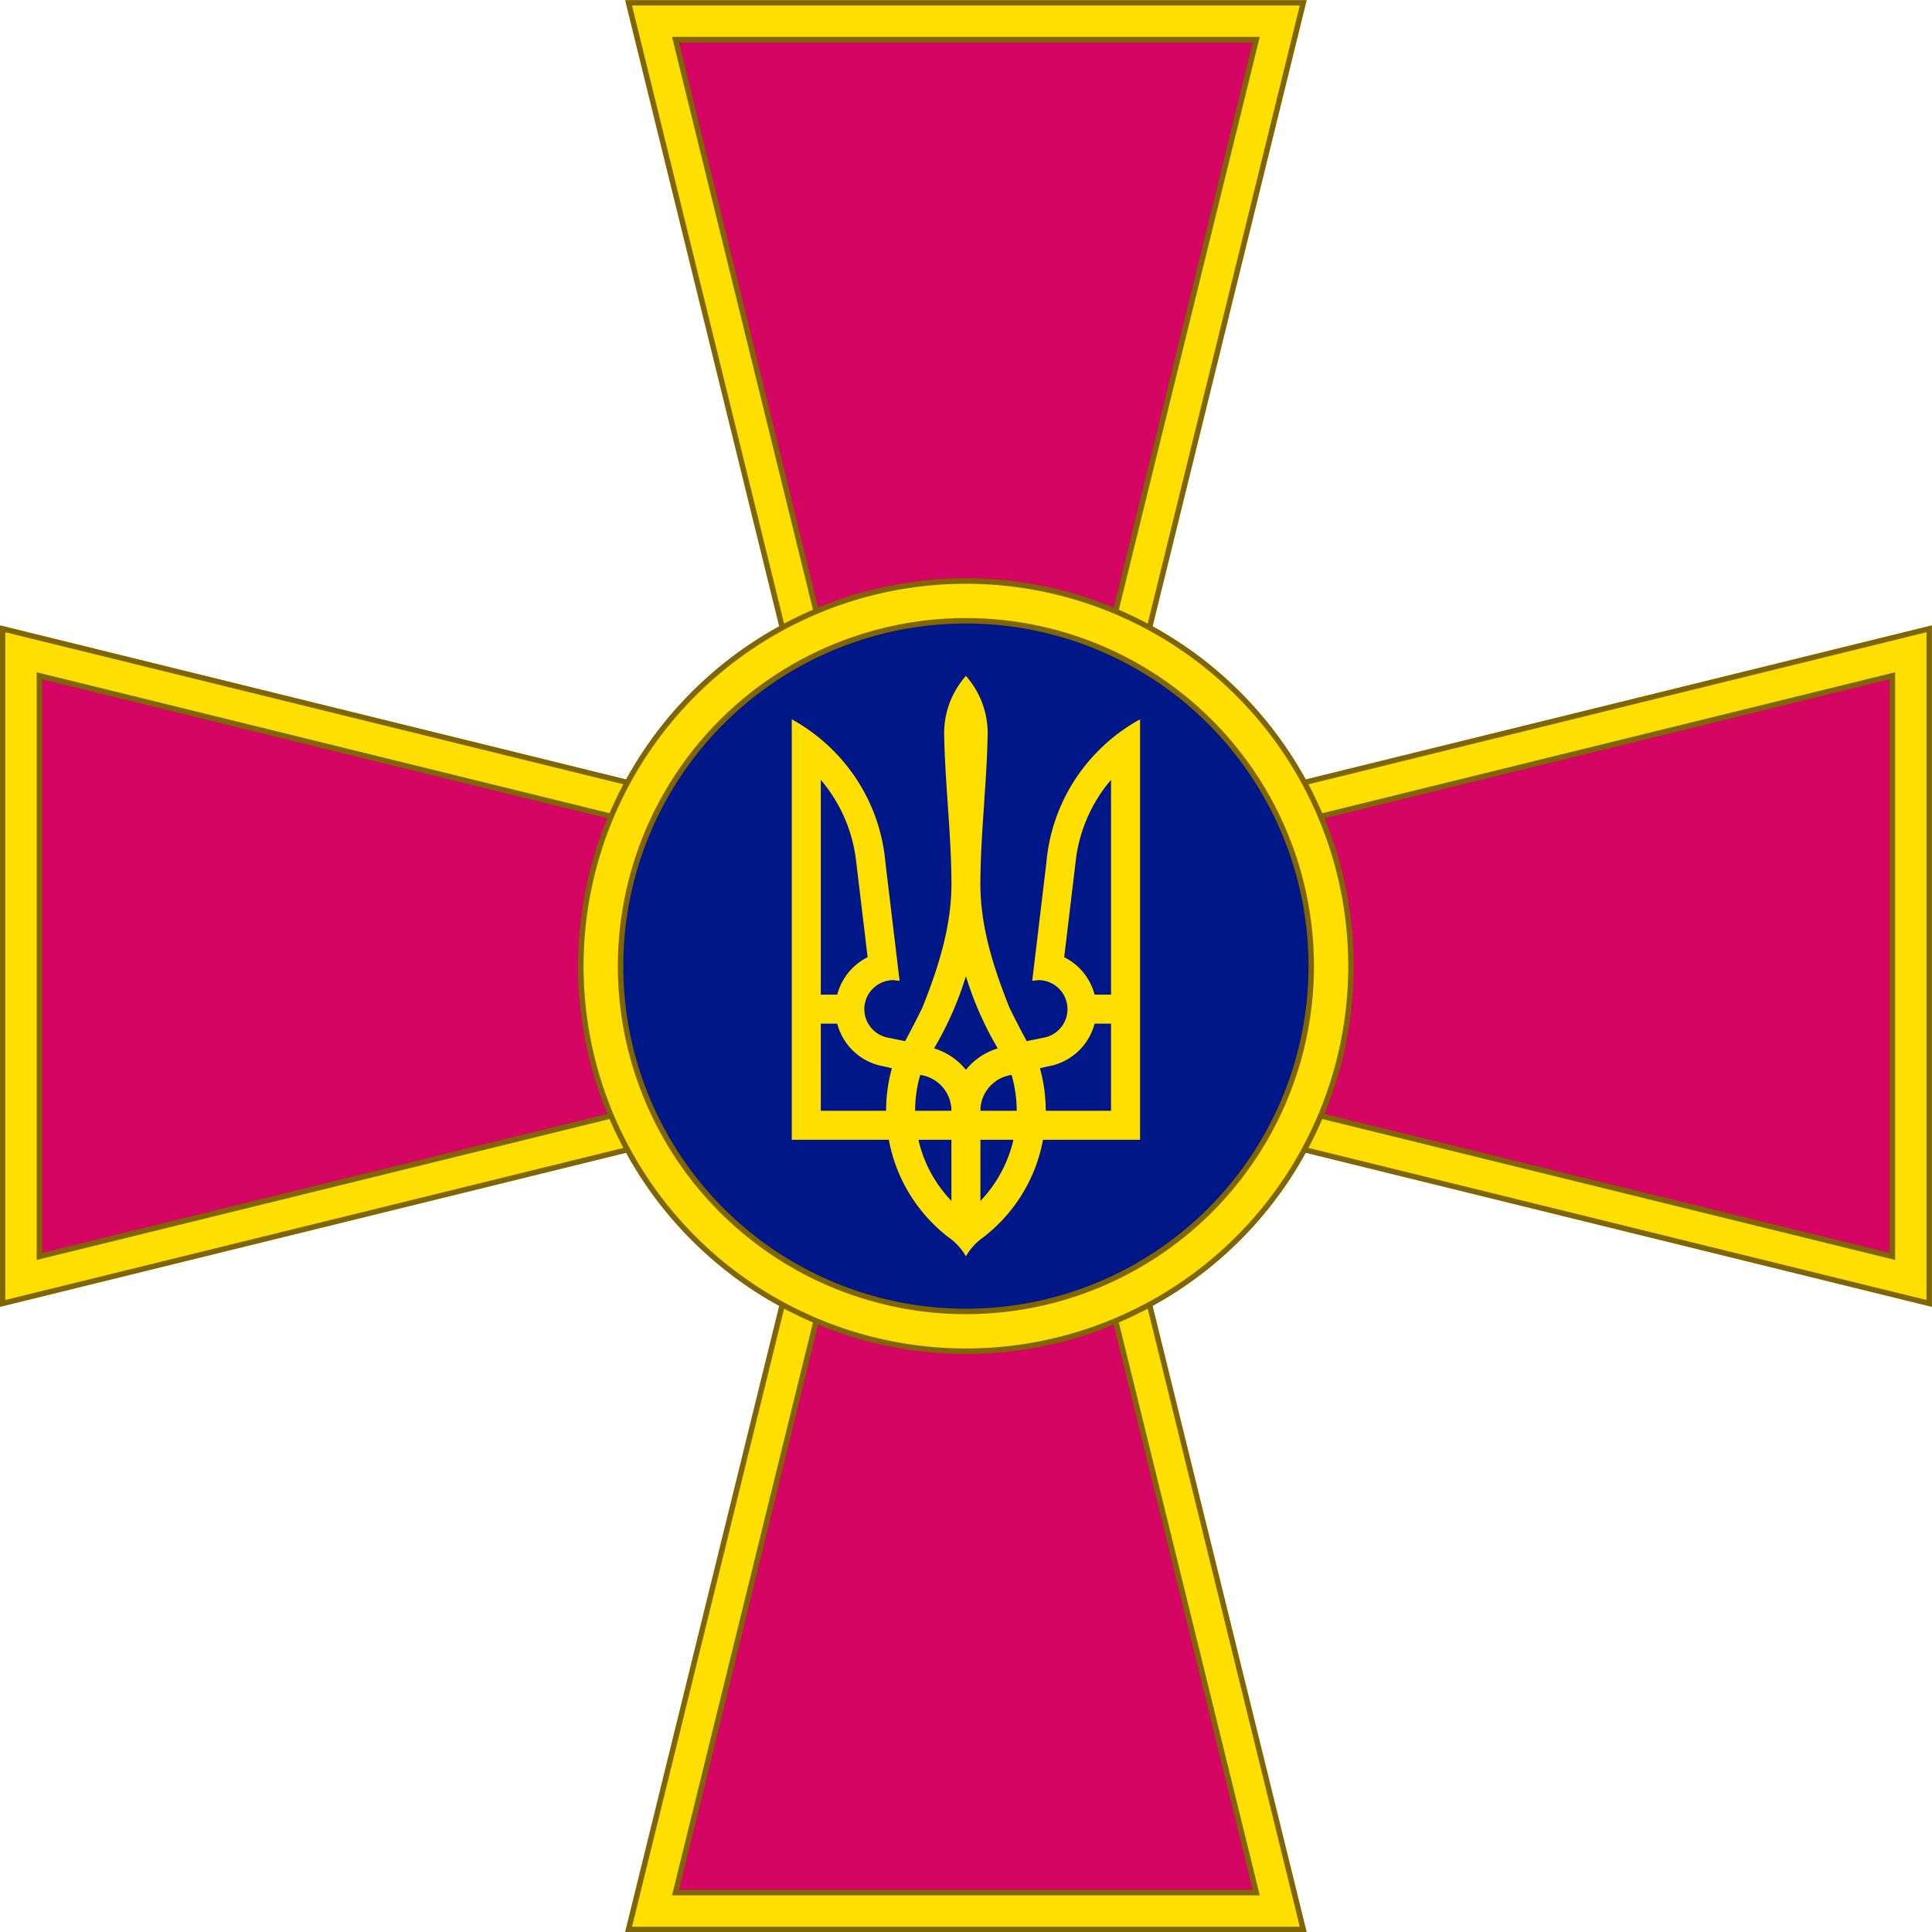 <svg xmlns="http://www.w3.org/2000/svg" width="141.111mm" height="141.111mm" viewBox="0 0 500 500"><path d="m-546.14 427.82 37.464 152.273-152.274-37.463v123.75l152.276-37.465-37.465 152.276h123.75l-37.467-152.278 152.277 37.467V542.63l-152.275 37.465 37.465-152.275z" style="color:#000;font-style:normal;font-variant:normal;font-weight:400;font-stretch:normal;font-size:medium;font-family:sans-serif;text-indent:0;text-decoration:none;text-decoration-line:none;text-decoration-style:solid;text-decoration-color:#000;letter-spacing:normal;word-spacing:normal;text-transform:none;direction:ltr;writing-mode:lr-tb;baseline-shift:baseline;text-anchor:start;clip-rule:nonzero;display:inline;overflow:visible;visibility:visible;opacity:1;color-interpolation:sRGB;fill:#ffdf00;fill-opacity:1;fill-rule:nonzero;stroke:#806600;stroke-width:1;stroke-linecap:butt;stroke-linejoin:miter;stroke-miterlimit:4;stroke-dasharray:none;stroke-dashoffset:0;stroke-opacity:1;color-rendering:auto;image-rendering:auto;shape-rendering:auto;text-rendering:auto;enable-background:accumulate" transform="translate(933.273 -602.927) scale(1.411)"/><path d="m-499.455 589.314-38.072-154.744h106.526l-38.072 154.744 154.744-38.072v106.526l-154.744-38.072 38.072 154.745h-106.526l38.072-154.745-154.745 38.072V551.242z" style="opacity:1;fill:#d50663;stroke:#806600" transform="translate(933.273 -602.927) scale(1.411)"/><path d="M-413.64 604.505a70.625 70.625 0 0 1-70.624 70.625 70.625 70.625 0 0 1-70.625-70.625 70.625 70.625 0 0 1 70.625-70.625 70.625 70.625 0 0 1 70.625 70.625z" style="opacity:1;fill:#ffdf00;stroke:#806600;stroke-width:1;stroke-miterlimit:4;stroke-dasharray:none" transform="translate(933.273 -602.927) scale(1.411)"/><path d="M-420.926 604.505a63.338 63.338 0 0 1-63.338 63.338 63.338 63.338 0 0 1-63.338-63.338 63.338 63.338 0 0 1 63.338-63.338 63.338 63.338 0 0 1 63.338 63.338z" style="opacity:1;fill:#001788;stroke:#806600;stroke-width:1;stroke-miterlimit:4;stroke-dasharray:none" transform="translate(933.273 -602.927) scale(1.411)"/><path d="M-484.264 551.272a15.892 15.892 0 0 0-3.993 10.545c.147 8.88 1.237 17.743 1.331 26.621.197 8.275-2.285 16.046-5.302 23.627-1.006 2.095-2.094 4.146-3.182 6.198l-3.202-.645a5.324 5.324 0 0 1-4.18-6.26 5.339 5.339 0 0 1 5.199-4.284l1.164.125-2.6-21.714c-.849-9.67-5.836-18.15-13.183-23.668a33.456 33.456 0 0 0-3.992-2.58v77.12h17.8c1.33 7.227 5.307 13.523 10.896 17.846a10.744 10.744 0 0 1 3.244 3.535c.8-1.41 1.914-2.619 3.244-3.535 5.589-4.323 9.565-10.619 10.896-17.845h17.8v-77.12a33.456 33.456 0 0 0-3.993 2.579c-7.346 5.518-12.334 13.999-13.183 23.668l-2.6 21.714 1.165-.125a5.34 5.34 0 0 1 5.199 4.284 5.324 5.324 0 0 1-4.18 6.26l-3.202.645c-1.089-2.052-2.176-4.103-3.182-6.198-3.018-7.58-5.5-15.352-5.302-23.627.094-8.878 1.183-17.74 1.33-26.621 0-4.045-1.511-7.73-3.992-10.545zm-26.617 19.072a27.824 27.824 0 0 1 6.446 14.621l2.142 17.907a10.668 10.668 0 0 0-5.573 6.864h-3.015v-39.392zm53.233 0v39.392h-3.015a10.669 10.669 0 0 0-5.573-6.864l2.142-17.907a27.825 27.825 0 0 1 6.446-14.621zm-26.616 36.002a60.922 60.922 0 0 0 5.843 13.248 11.961 11.961 0 0 0-5.843 3.931 11.962 11.962 0 0 0-5.843-3.93 60.926 60.926 0 0 0 5.843-13.25zm-26.617 8.714h3.015a10.686 10.686 0 0 0 7.466 7.592l2.557.582a29.304 29.304 0 0 0-1.06 7.8h-11.978V615.06zm50.218 0h3.015v15.973h-11.977c0-2.7-.376-5.316-1.06-7.799l2.557-.582a10.686 10.686 0 0 0 7.465-7.592zm-31.981 9.401c3.23.457 5.718 3.217 5.718 6.572h-6.654c0-2.282.338-4.482.936-6.572zm16.76 0c.598 2.09.936 4.29.936 6.572h-6.654c0-3.355 2.489-6.115 5.718-6.572zm-17.093 11.897h6.051v11.21a23.98 23.98 0 0 1-6.05-11.21zm11.375 0h6.05a23.979 23.979 0 0 1-6.05 11.21v-11.21z" style="display:inline;opacity:1;fill:#ffdf00;fill-opacity:1" transform="translate(933.273 -602.927) scale(1.411)"/></svg>